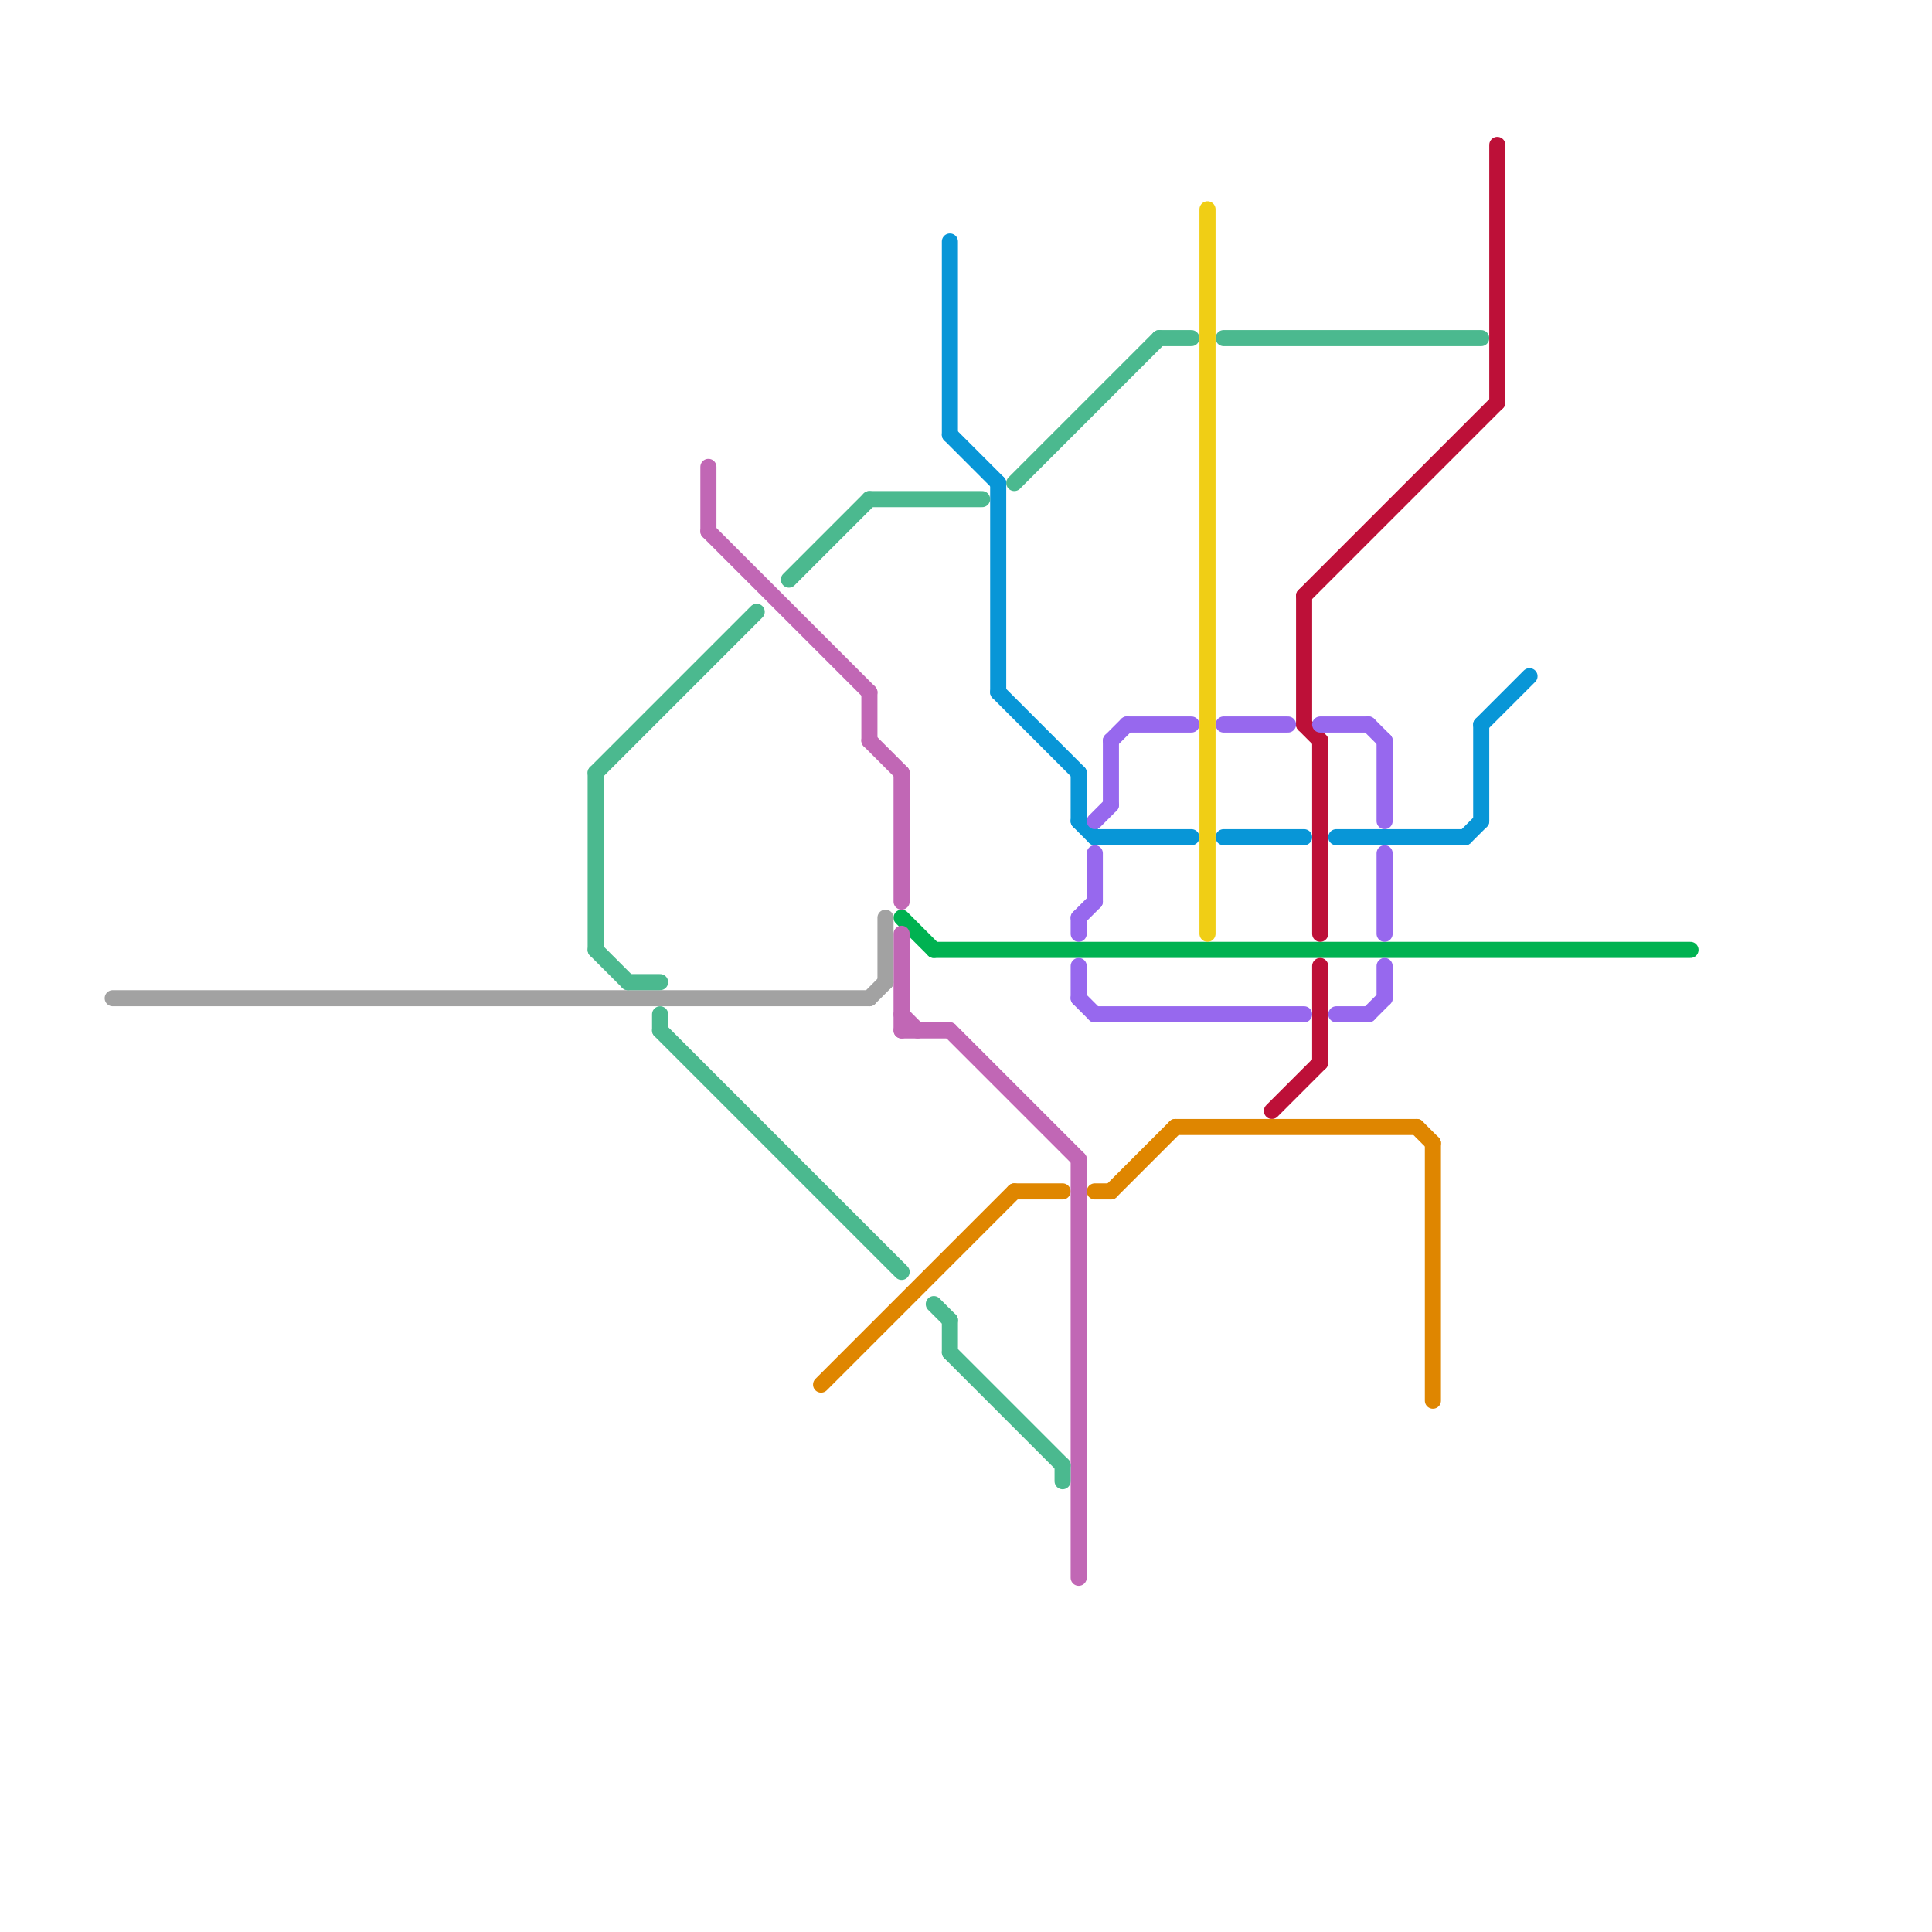 
<svg version="1.1" xmlns="http://www.w3.org/2000/svg" viewBox="0 0 120 120">
<style>text { font: 1px Helvetica; font-weight: 600; white-space: pre; dominant-baseline: central; } line { stroke-width: 1; fill: none; stroke-linecap: round; stroke-linejoin: round; } .c0 { stroke: #00b251 } .c1 { stroke: #bd1038 } .c2 { stroke: #f0ce15 } .c3 { stroke: #0896d7 } .c4 { stroke: #df8600 } .c5 { stroke: #c167b5 } .c6 { stroke: #a2a2a2 } .c7 { stroke: #4bb98f } .c8 { stroke: #9768ee } .w1 { stroke-width: 1; }</style><defs><g id="wm-xf"><circle r="1.2" fill="#000"/><circle r="0.9" fill="#fff"/><circle r="0.6" fill="#000"/><circle r="0.3" fill="#fff"/></g><g id="wm"><circle r="0.6" fill="#000"/><circle r="0.3" fill="#fff"/></g></defs><line class="c0 " x1="58" y1="59" x2="105" y2="59"/><line class="c0 " x1="56" y1="57" x2="58" y2="59"/><line class="c1 " x1="81" y1="45" x2="82" y2="46"/><line class="c1 " x1="93" y1="9" x2="93" y2="25"/><line class="c1 " x1="79" y1="69" x2="82" y2="66"/><line class="c1 " x1="81" y1="37" x2="81" y2="45"/><line class="c1 " x1="81" y1="37" x2="93" y2="25"/><line class="c1 " x1="82" y1="60" x2="82" y2="66"/><line class="c1 " x1="82" y1="46" x2="82" y2="58"/><line class="c2 " x1="75" y1="13" x2="75" y2="58"/><line class="c3 " x1="67" y1="48" x2="67" y2="51"/><line class="c3 " x1="62" y1="30" x2="62" y2="43"/><line class="c3 " x1="92" y1="45" x2="95" y2="42"/><line class="c3 " x1="83" y1="52" x2="91" y2="52"/><line class="c3 " x1="62" y1="43" x2="67" y2="48"/><line class="c3 " x1="68" y1="52" x2="74" y2="52"/><line class="c3 " x1="92" y1="45" x2="92" y2="51"/><line class="c3 " x1="67" y1="51" x2="68" y2="52"/><line class="c3 " x1="91" y1="52" x2="92" y2="51"/><line class="c3 " x1="59" y1="27" x2="62" y2="30"/><line class="c3 " x1="76" y1="52" x2="81" y2="52"/><line class="c3 " x1="59" y1="15" x2="59" y2="27"/><line class="c4 " x1="63" y1="74" x2="66" y2="74"/><line class="c4 " x1="89" y1="71" x2="89" y2="87"/><line class="c4 " x1="51" y1="86" x2="63" y2="74"/><line class="c4 " x1="68" y1="74" x2="69" y2="74"/><line class="c4 " x1="69" y1="74" x2="73" y2="70"/><line class="c4 " x1="88" y1="70" x2="89" y2="71"/><line class="c4 " x1="73" y1="70" x2="88" y2="70"/><line class="c5 " x1="54" y1="43" x2="54" y2="46"/><line class="c5 " x1="54" y1="46" x2="56" y2="48"/><line class="c5 " x1="59" y1="64" x2="67" y2="72"/><line class="c5 " x1="56" y1="58" x2="56" y2="64"/><line class="c5 " x1="56" y1="63" x2="57" y2="64"/><line class="c5 " x1="56" y1="64" x2="59" y2="64"/><line class="c5 " x1="44" y1="29" x2="44" y2="33"/><line class="c5 " x1="44" y1="33" x2="54" y2="43"/><line class="c5 " x1="56" y1="48" x2="56" y2="56"/><line class="c5 " x1="67" y1="72" x2="67" y2="98"/><line class="c6 " x1="54" y1="62" x2="55" y2="61"/><line class="c6 " x1="7" y1="62" x2="54" y2="62"/><line class="c6 " x1="55" y1="57" x2="55" y2="61"/><line class="c7 " x1="41" y1="63" x2="41" y2="64"/><line class="c7 " x1="37" y1="48" x2="37" y2="59"/><line class="c7 " x1="63" y1="30" x2="72" y2="21"/><line class="c7 " x1="41" y1="64" x2="56" y2="79"/><line class="c7 " x1="59" y1="82" x2="59" y2="84"/><line class="c7 " x1="59" y1="84" x2="66" y2="91"/><line class="c7 " x1="39" y1="61" x2="41" y2="61"/><line class="c7 " x1="49" y1="36" x2="54" y2="31"/><line class="c7 " x1="72" y1="21" x2="74" y2="21"/><line class="c7 " x1="37" y1="59" x2="39" y2="61"/><line class="c7 " x1="58" y1="81" x2="59" y2="82"/><line class="c7 " x1="54" y1="31" x2="61" y2="31"/><line class="c7 " x1="76" y1="21" x2="92" y2="21"/><line class="c7 " x1="37" y1="48" x2="47" y2="38"/><line class="c7 " x1="66" y1="91" x2="66" y2="92"/><line class="c8 " x1="82" y1="45" x2="85" y2="45"/><line class="c8 " x1="68" y1="53" x2="68" y2="56"/><line class="c8 " x1="69" y1="46" x2="69" y2="50"/><line class="c8 " x1="69" y1="46" x2="70" y2="45"/><line class="c8 " x1="86" y1="53" x2="86" y2="58"/><line class="c8 " x1="86" y1="46" x2="86" y2="51"/><line class="c8 " x1="86" y1="60" x2="86" y2="62"/><line class="c8 " x1="68" y1="51" x2="69" y2="50"/><line class="c8 " x1="85" y1="63" x2="86" y2="62"/><line class="c8 " x1="70" y1="45" x2="74" y2="45"/><line class="c8 " x1="85" y1="45" x2="86" y2="46"/><line class="c8 " x1="67" y1="57" x2="68" y2="56"/><line class="c8 " x1="67" y1="62" x2="68" y2="63"/><line class="c8 " x1="83" y1="63" x2="85" y2="63"/><line class="c8 " x1="67" y1="60" x2="67" y2="62"/><line class="c8 " x1="67" y1="57" x2="67" y2="58"/><line class="c8 " x1="76" y1="45" x2="80" y2="45"/><line class="c8 " x1="68" y1="63" x2="81" y2="63"/>
</svg>
